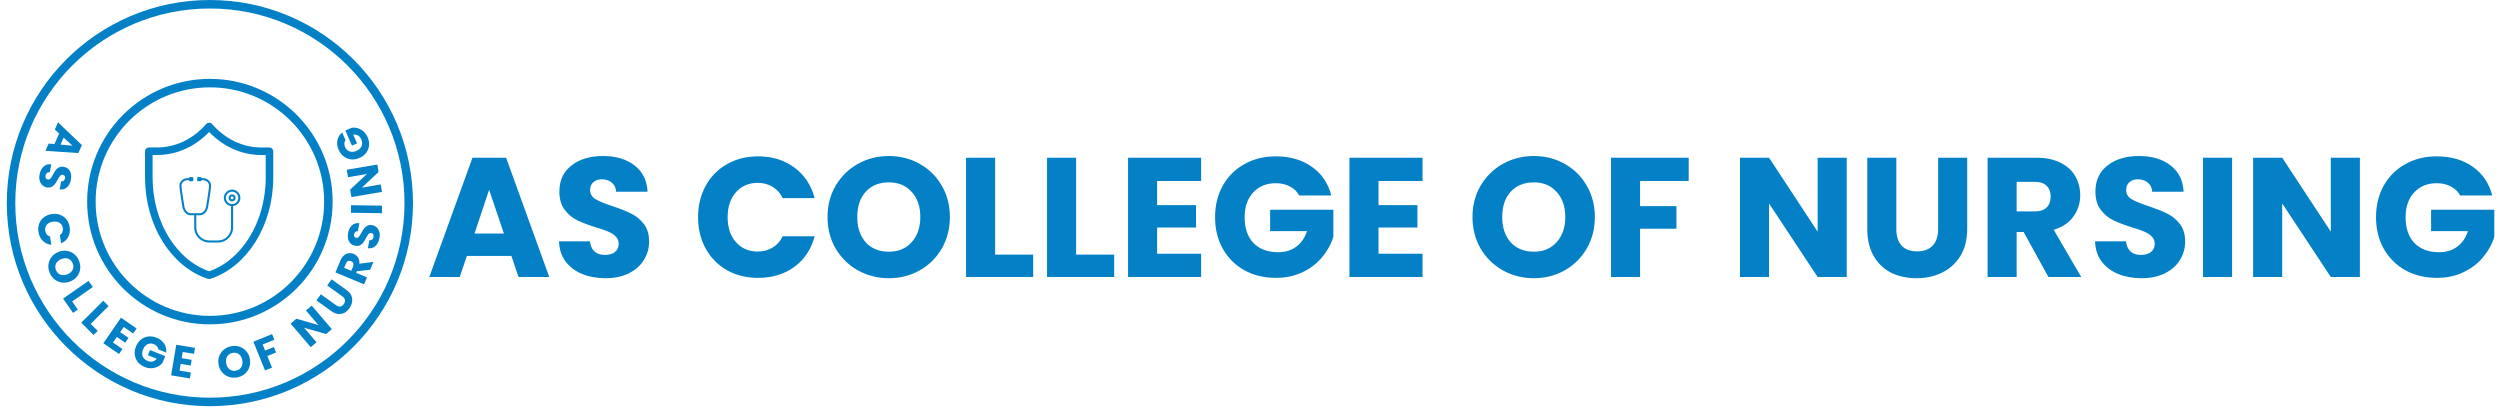 <svg xmlns="http://www.w3.org/2000/svg" width="1471" height="247" viewBox="0 0 1471 247" fill="none"><path d="M300.9 150.6H274.7L270.5 163H252.6L278 92.8H297.8L323.2 163H305.1L300.9 150.6ZM296.5 137.4L287.8 111.7L279.2 137.4H296.5ZM356.33 163.7C351.197 163.7 346.597 162.867 342.53 161.2C338.464 159.533 335.197 157.067 332.73 153.8C330.33 150.533 329.064 146.6 328.93 142H347.13C347.397 144.6 348.297 146.6 349.83 148C351.364 149.333 353.364 150 355.83 150C358.364 150 360.364 149.433 361.83 148.3C363.297 147.1 364.03 145.467 364.03 143.4C364.03 141.667 363.43 140.233 362.23 139.1C361.097 137.967 359.664 137.033 357.93 136.3C356.264 135.567 353.864 134.733 350.73 133.8C346.197 132.4 342.497 131 339.63 129.6C336.764 128.2 334.297 126.133 332.23 123.4C330.164 120.667 329.13 117.1 329.13 112.7C329.13 106.167 331.497 101.067 336.23 97.4C340.964 93.667 347.13 91.8 354.73 91.8C362.464 91.8 368.697 93.667 373.43 97.4C378.164 101.067 380.697 106.2 381.03 112.8H362.53C362.397 110.533 361.564 108.767 360.03 107.5C358.497 106.167 356.53 105.5 354.13 105.5C352.064 105.5 350.397 106.067 349.13 107.2C347.864 108.267 347.23 109.833 347.23 111.9C347.23 114.167 348.297 115.933 350.43 117.2C352.564 118.467 355.897 119.833 360.43 121.3C364.964 122.833 368.63 124.3 371.43 125.7C374.297 127.1 376.764 129.133 378.83 131.8C380.897 134.467 381.93 137.9 381.93 142.1C381.93 146.1 380.897 149.733 378.83 153C376.83 156.267 373.897 158.867 370.03 160.8C366.164 162.733 361.597 163.7 356.33 163.7ZM410.745 127.8C410.745 120.867 412.245 114.7 415.245 109.3C418.245 103.833 422.412 99.6 427.745 96.6C433.145 93.533 439.245 92 446.045 92C454.379 92 461.512 94.2 467.445 98.6C473.379 103 477.345 109 479.345 116.6H460.545C459.145 113.667 457.145 111.433 454.545 109.9C452.012 108.367 449.112 107.6 445.845 107.6C440.579 107.6 436.312 109.433 433.045 113.1C429.779 116.767 428.145 121.667 428.145 127.8C428.145 133.933 429.779 138.833 433.045 142.5C436.312 146.167 440.579 148 445.845 148C449.112 148 452.012 147.233 454.545 145.7C457.145 144.167 459.145 141.933 460.545 139H479.345C477.345 146.6 473.379 152.6 467.445 157C461.512 161.333 454.379 163.5 446.045 163.5C439.245 163.5 433.145 162 427.745 159C422.412 155.933 418.245 151.7 415.245 146.3C412.245 140.9 410.745 134.733 410.745 127.8ZM523.017 163.7C516.417 163.7 510.351 162.167 504.817 159.1C499.351 156.033 494.984 151.767 491.717 146.3C488.517 140.767 486.917 134.567 486.917 127.7C486.917 120.833 488.517 114.667 491.717 109.2C494.984 103.733 499.351 99.467 504.817 96.4C510.351 93.333 516.417 91.8 523.017 91.8C529.617 91.8 535.651 93.333 541.117 96.4C546.651 99.467 550.984 103.733 554.117 109.2C557.317 114.667 558.917 120.833 558.917 127.7C558.917 134.567 557.317 140.767 554.117 146.3C550.917 151.767 546.584 156.033 541.117 159.1C535.651 162.167 529.617 163.7 523.017 163.7ZM523.017 148.1C528.617 148.1 533.084 146.233 536.417 142.5C539.817 138.767 541.517 133.833 541.517 127.7C541.517 121.5 539.817 116.567 536.417 112.9C533.084 109.167 528.617 107.3 523.017 107.3C517.351 107.3 512.817 109.133 509.417 112.8C506.084 116.467 504.417 121.433 504.417 127.7C504.417 133.9 506.084 138.867 509.417 142.6C512.817 146.267 517.351 148.1 523.017 148.1ZM585.53 149.8H607.93V163H568.43V92.8H585.53V149.8ZM633.187 149.8H655.587V163H616.087V92.8H633.187V149.8ZM680.843 106.5V120.7H703.743V133.9H680.843V149.3H706.743V163H663.743V92.8H706.743V106.5H680.843ZM764.445 115C763.178 112.667 761.345 110.9 758.945 109.7C756.611 108.433 753.845 107.8 750.645 107.8C745.111 107.8 740.678 109.633 737.345 113.3C734.011 116.9 732.345 121.733 732.345 127.8C732.345 134.267 734.078 139.333 737.545 143C741.078 146.6 745.911 148.4 752.045 148.4C756.245 148.4 759.778 147.333 762.645 145.2C765.578 143.067 767.711 140 769.045 136H747.345V123.4H784.545V139.3C783.278 143.567 781.111 147.533 778.045 151.2C775.045 154.867 771.211 157.833 766.545 160.1C761.878 162.367 756.611 163.5 750.745 163.5C743.811 163.5 737.611 162 732.145 159C726.745 155.933 722.511 151.7 719.445 146.3C716.445 140.9 714.945 134.733 714.945 127.8C714.945 120.867 716.445 114.7 719.445 109.3C722.511 103.833 726.745 99.6 732.145 96.6C737.545 93.533 743.711 92 750.645 92C759.045 92 766.111 94.033 771.845 98.1C777.645 102.167 781.478 107.8 783.345 115H764.445ZM811.116 106.5V120.7H834.016V133.9H811.116V149.3H837.016V163H794.016V92.8H837.016V106.5H811.116ZM902.509 163.7C895.909 163.7 889.843 162.167 884.309 159.1C878.843 156.033 874.476 151.767 871.209 146.3C868.009 140.767 866.409 134.567 866.409 127.7C866.409 120.833 868.009 114.667 871.209 109.2C874.476 103.733 878.843 99.467 884.309 96.4C889.843 93.333 895.909 91.8 902.509 91.8C909.109 91.8 915.143 93.333 920.609 96.4C926.143 99.467 930.476 103.733 933.609 109.2C936.809 114.667 938.409 120.833 938.409 127.7C938.409 134.567 936.809 140.767 933.609 146.3C930.409 151.767 926.076 156.033 920.609 159.1C915.143 162.167 909.109 163.7 902.509 163.7ZM902.509 148.1C908.109 148.1 912.576 146.233 915.909 142.5C919.309 138.767 921.009 133.833 921.009 127.7C921.009 121.5 919.309 116.567 915.909 112.9C912.576 109.167 908.109 107.3 902.509 107.3C896.843 107.3 892.309 109.133 888.909 112.8C885.576 116.467 883.909 121.433 883.909 127.7C883.909 133.9 885.576 138.867 888.909 142.6C892.309 146.267 896.843 148.1 902.509 148.1ZM993.623 92.8V106.5H965.023V121.3H986.423V134.6H965.023V163H947.923V92.8H993.623ZM1086.6 163H1069.5L1040.9 119.7V163H1023.8V92.8H1040.9L1069.5 136.3V92.8H1086.6V163ZM1115.8 92.8V134.8C1115.8 139 1116.83 142.233 1118.9 144.5C1120.96 146.767 1124 147.9 1128 147.9C1132 147.9 1135.06 146.767 1137.2 144.5C1139.33 142.233 1140.4 139 1140.4 134.8V92.8H1157.5V134.7C1157.5 140.967 1156.16 146.267 1153.5 150.6C1150.83 154.933 1147.23 158.2 1142.7 160.4C1138.23 162.6 1133.23 163.7 1127.7 163.7C1122.16 163.7 1117.2 162.633 1112.8 160.5C1108.46 158.3 1105.03 155.033 1102.5 150.7C1099.96 146.3 1098.7 140.967 1098.7 134.7V92.8H1115.8ZM1205.3 163L1190.7 136.5H1186.6V163H1169.5V92.8H1198.2C1203.74 92.8 1208.44 93.767 1212.3 95.7C1216.24 97.633 1219.17 100.3 1221.1 103.7C1223.04 107.033 1224 110.767 1224 114.9C1224 119.567 1222.67 123.733 1220 127.4C1217.4 131.067 1213.54 133.667 1208.4 135.2L1224.6 163H1205.3ZM1186.6 124.4H1197.2C1200.34 124.4 1202.67 123.633 1204.2 122.1C1205.8 120.567 1206.6 118.4 1206.6 115.6C1206.6 112.933 1205.8 110.833 1204.2 109.3C1202.67 107.767 1200.34 107 1197.2 107H1186.6V124.4ZM1260.14 163.7C1255.01 163.7 1250.41 162.867 1246.34 161.2C1242.27 159.533 1239.01 157.067 1236.54 153.8C1234.14 150.533 1232.87 146.6 1232.74 142H1250.94C1251.21 144.6 1252.11 146.6 1253.64 148C1255.17 149.333 1257.17 150 1259.64 150C1262.17 150 1264.17 149.433 1265.64 148.3C1267.11 147.1 1267.84 145.467 1267.84 143.4C1267.84 141.667 1267.24 140.233 1266.04 139.1C1264.91 137.967 1263.47 137.033 1261.74 136.3C1260.07 135.567 1257.67 134.733 1254.54 133.8C1250.01 132.4 1246.31 131 1243.44 129.6C1240.57 128.2 1238.11 126.133 1236.04 123.4C1233.97 120.667 1232.94 117.1 1232.94 112.7C1232.94 106.167 1235.31 101.067 1240.04 97.4C1244.77 93.667 1250.94 91.8 1258.54 91.8C1266.27 91.8 1272.51 93.667 1277.24 97.4C1281.97 101.067 1284.51 106.2 1284.84 112.8H1266.34C1266.21 110.533 1265.37 108.767 1263.84 107.5C1262.31 106.167 1260.34 105.5 1257.94 105.5C1255.87 105.5 1254.21 106.067 1252.94 107.2C1251.67 108.267 1251.04 109.833 1251.04 111.9C1251.04 114.167 1252.11 115.933 1254.24 117.2C1256.37 118.467 1259.71 119.833 1264.24 121.3C1268.77 122.833 1272.44 124.3 1275.24 125.7C1278.11 127.1 1280.57 129.133 1282.64 131.8C1284.71 134.467 1285.74 137.9 1285.74 142.1C1285.74 146.1 1284.71 149.733 1282.64 153C1280.64 156.267 1277.71 158.867 1273.84 160.8C1269.97 162.733 1265.41 163.7 1260.14 163.7ZM1313.36 92.8V163H1296.26V92.8H1313.36ZM1388.55 163H1371.45L1342.85 119.7V163H1325.75V92.8H1342.85L1371.45 136.3V92.8H1388.55V163ZM1447.55 115C1446.28 112.667 1444.45 110.9 1442.05 109.7C1439.72 108.433 1436.95 107.8 1433.75 107.8C1428.22 107.8 1423.78 109.633 1420.45 113.3C1417.12 116.9 1415.45 121.733 1415.45 127.8C1415.45 134.267 1417.18 139.333 1420.65 143C1424.18 146.6 1429.02 148.4 1435.15 148.4C1439.35 148.4 1442.88 147.333 1445.75 145.2C1448.68 143.067 1450.82 140 1452.15 136H1430.45V123.4H1467.65V139.3C1466.38 143.567 1464.22 147.533 1461.15 151.2C1458.15 154.867 1454.32 157.833 1449.65 160.1C1444.98 162.367 1439.72 163.5 1433.85 163.5C1426.92 163.5 1420.72 162 1415.25 159C1409.85 155.933 1405.62 151.7 1402.55 146.3C1399.55 140.9 1398.05 134.733 1398.05 127.8C1398.05 120.867 1399.55 114.7 1402.55 109.3C1405.62 103.833 1409.85 99.6 1415.25 96.6C1420.65 93.533 1426.82 92 1433.75 92C1442.15 92 1449.22 94.033 1454.95 98.1C1460.75 102.167 1464.58 107.8 1466.45 115H1447.55Z" fill="#0481C6"></path><g filter="url(#filter0_d_108_112)"><circle cx="123.5" cy="119.5" r="117" fill="white" stroke="#0481C6" stroke-width="5"></circle><circle cx="123.5" cy="118.625" r="69.725" fill="white" stroke="#0481C6" stroke-width="5"></circle><path d="M32.033 84.768L34.773 78.531L32.26 76.234L34.132 71.973L48.187 85.36L46.116 90.074L26.75 88.779L28.642 84.471L32.033 84.768ZM35.636 85.1L42.663 85.717L37.444 80.982L35.636 85.1Z" fill="#0481C6"></path><path d="M23.278 102.683C23.526 101.371 23.96 100.236 24.582 99.278C25.204 98.319 25.992 97.603 26.945 97.131C27.896 96.675 28.962 96.541 30.143 96.729L29.266 101.379C28.589 101.321 28.034 101.455 27.603 101.779C27.188 102.107 26.921 102.585 26.802 103.216C26.68 103.863 26.728 104.401 26.947 104.831C27.183 105.263 27.565 105.529 28.093 105.629C28.536 105.713 28.931 105.628 29.278 105.376C29.623 105.142 29.93 104.82 30.201 104.413C30.469 104.022 30.797 103.449 31.187 102.694C31.763 101.603 32.3 100.725 32.795 100.061C33.291 99.396 33.938 98.865 34.736 98.469C35.534 98.073 36.495 97.981 37.62 98.193C39.289 98.508 40.478 99.359 41.186 100.745C41.912 102.134 42.091 103.8 41.725 105.742C41.352 107.717 40.574 109.22 39.392 110.249C38.227 111.282 36.793 111.681 35.091 111.448L35.983 106.722C36.569 106.797 37.06 106.669 37.458 106.338C37.873 106.011 38.138 105.541 38.253 104.928C38.353 104.4 38.289 103.946 38.06 103.568C37.849 103.193 37.479 102.956 36.951 102.856C36.372 102.747 35.869 102.934 35.443 103.418C35.016 103.902 34.506 104.688 33.913 105.775C33.303 106.859 32.751 107.725 32.258 108.373C31.762 109.038 31.124 109.57 30.343 109.97C29.562 110.369 28.635 110.467 27.562 110.265C26.54 110.072 25.661 109.633 24.927 108.947C24.188 108.279 23.666 107.404 23.358 106.323C23.051 105.242 23.024 104.028 23.278 102.683Z" fill="#0481C6"></path><path d="M30.469 125.952C32.253 125.691 33.896 125.844 35.398 126.412C36.917 126.977 38.164 127.889 39.137 129.148C40.13 130.422 40.754 131.933 41.011 133.682C41.325 135.826 41.028 137.744 40.12 139.436C39.212 141.129 37.819 142.376 35.939 143.177L35.23 138.341C35.931 137.87 36.43 137.271 36.727 136.544C37.026 135.835 37.113 135.06 36.99 134.219C36.791 132.865 36.159 131.836 35.092 131.134C34.026 130.432 32.704 130.197 31.126 130.429C29.548 130.66 28.349 131.265 27.529 132.244C26.709 133.222 26.399 134.389 26.597 135.744C26.721 136.584 27.027 137.301 27.517 137.895C28.01 138.506 28.66 138.937 29.467 139.186L30.177 144.022C28.146 143.795 26.453 143.001 25.097 141.64C23.759 140.277 22.932 138.524 22.618 136.38C22.361 134.631 22.517 133.005 23.085 131.503C23.672 130.015 24.604 128.784 25.88 127.808C27.156 126.833 28.686 126.214 30.469 125.952Z" fill="#0481C6"></path><path d="M29.221 160.545C28.561 158.961 28.322 157.352 28.504 155.717C28.694 154.099 29.281 152.624 30.266 151.293C31.274 149.972 32.602 148.968 34.25 148.281C35.898 147.594 37.538 147.361 39.17 147.583C40.809 147.82 42.269 148.441 43.552 149.447C44.841 150.468 45.816 151.77 46.476 153.354C47.136 154.938 47.372 156.54 47.182 158.158C47 159.793 46.409 161.26 45.411 162.558C44.419 163.873 43.099 164.874 41.451 165.561C39.803 166.247 38.155 166.483 36.507 166.269C34.875 166.048 33.417 165.434 32.135 164.429C30.852 163.424 29.881 162.129 29.221 160.545ZM32.965 158.985C33.525 160.329 34.419 161.214 35.649 161.641C36.885 162.084 38.239 161.998 39.711 161.385C41.199 160.765 42.212 159.863 42.752 158.681C43.315 157.507 43.316 156.249 42.756 154.905C42.19 153.545 41.296 152.64 40.076 152.191C38.863 151.757 37.504 151.854 36 152.481C34.512 153.101 33.487 153.998 32.924 155.171C32.384 156.354 32.398 157.625 32.965 158.985Z" fill="#0481C6"></path><path d="M42.46 177.37L45.792 182.147L42.977 184.11L37.101 175.687L52.072 165.245L54.615 168.892L42.46 177.37Z" fill="#0481C6"></path><path d="M53.385 190.573L57.497 194.697L55.067 197.12L47.816 189.848L60.741 176.961L63.88 180.109L53.385 190.573Z" fill="#0481C6"></path><path d="M72.807 192.399L70.713 195.439L75.616 198.817L73.669 201.643L68.766 198.265L66.494 201.562L72.039 205.383L70.018 208.316L60.812 201.973L71.167 186.943L80.374 193.286L78.353 196.219L72.807 192.399Z" fill="#0481C6"></path><path d="M93.194 205.589C93.116 204.904 92.847 204.299 92.386 203.775C91.947 203.243 91.342 202.82 90.571 202.508C89.237 201.968 87.99 201.977 86.829 202.536C85.674 203.078 84.801 204.08 84.209 205.542C83.578 207.101 83.501 208.491 83.979 209.713C84.479 210.925 85.469 211.83 86.947 212.429C87.959 212.839 88.914 212.926 89.814 212.692C90.728 212.464 91.542 211.933 92.254 211.099L87.024 208.982L88.253 205.945L97.218 209.575L95.667 213.407C94.945 214.312 94.036 215.056 92.939 215.641C91.859 216.231 90.645 216.572 89.299 216.663C87.954 216.754 86.574 216.513 85.16 215.941C83.489 215.265 82.141 214.298 81.117 213.042C80.114 211.776 79.507 210.342 79.295 208.742C79.099 207.148 79.339 205.515 80.016 203.844C80.692 202.173 81.655 200.834 82.905 199.825C84.178 198.807 85.611 198.2 87.205 198.003C88.806 197.791 90.442 198.023 92.112 198.7C94.137 199.52 95.641 200.699 96.626 202.239C97.627 203.785 98.001 205.516 97.749 207.434L93.194 205.589Z" fill="#0481C6"></path><path d="M107.501 207.092L106.89 210.733L112.762 211.718L112.195 215.103L106.323 214.118L105.661 218.067L112.302 219.181L111.713 222.694L100.687 220.845L103.705 202.844L114.731 204.693L114.142 208.206L107.501 207.092Z" fill="#0481C6"></path><path d="M139.355 222.103C137.661 222.379 136.04 222.239 134.492 221.684C132.961 221.126 131.662 220.214 130.594 218.948C129.542 217.662 128.871 216.138 128.584 214.376C128.296 212.614 128.449 210.965 129.041 209.428C129.65 207.889 130.592 206.611 131.867 205.595C133.158 204.576 134.651 203.929 136.344 203.653C138.038 203.376 139.65 203.517 141.181 204.075C142.73 204.63 144.02 205.544 145.053 206.815C146.103 208.084 146.772 209.599 147.06 211.362C147.347 213.124 147.196 214.781 146.607 216.335C146.014 217.872 145.081 219.148 143.807 220.164C142.532 221.18 141.048 221.826 139.355 222.103ZM138.702 218.099C140.139 217.865 141.207 217.199 141.906 216.101C142.622 215.001 142.851 213.664 142.595 212.09C142.335 210.499 141.692 209.304 140.666 208.506C139.655 207.687 138.43 207.395 136.993 207.63C135.539 207.867 134.453 208.527 133.734 209.611C133.032 210.691 132.812 212.035 133.075 213.644C133.334 215.234 133.97 216.439 134.981 217.258C136.007 218.056 137.248 218.337 138.702 218.099Z" fill="#0481C6"></path><path d="M160.101 196.595L161.438 199.896L154.545 202.687L155.989 206.254L161.146 204.166L162.444 207.371L157.287 209.459L160.058 216.303L155.937 217.972L149.087 201.054L160.101 196.595Z" fill="#0481C6"></path><path d="M195.265 193.666L191.889 196.558L178.918 192.844L186.241 201.395L182.864 204.287L170.991 190.424L174.368 187.532L187.373 191.285L180.016 182.695L183.393 179.803L195.265 193.666Z" fill="#0481C6"></path><path d="M188.794 173.167L197.668 179.531C198.556 180.168 199.395 180.439 200.187 180.346C200.979 180.253 201.678 179.784 202.285 178.939C202.891 178.093 203.116 177.274 202.96 176.48C202.805 175.685 202.283 174.97 201.396 174.334L192.522 167.97L195.113 164.357L203.966 170.706C205.29 171.655 206.207 172.74 206.719 173.96C207.23 175.18 207.375 176.436 207.153 177.727C206.941 179.004 206.416 180.227 205.577 181.396C204.739 182.565 203.761 183.453 202.644 184.059C201.522 184.641 200.312 184.872 199.012 184.751C197.699 184.619 196.38 184.079 195.056 183.129L186.203 176.78L188.794 173.167Z" fill="#0481C6"></path><path d="M217.802 158.718L209.982 159.572L209.572 160.556L215.931 163.206L214.221 167.31L197.374 160.289L200.244 153.401C200.797 152.073 201.499 151.042 202.35 150.307C203.207 149.557 204.141 149.119 205.15 148.995C206.144 148.865 207.136 149.006 208.128 149.419C209.248 149.886 210.115 150.623 210.728 151.63C211.348 152.62 211.585 153.808 211.44 155.194L219.732 154.086L217.802 158.718ZM206.668 159.345L207.728 156.801C208.041 156.049 208.091 155.413 207.876 154.891C207.668 154.354 207.228 153.945 206.556 153.665C205.916 153.399 205.332 153.381 204.804 153.611C204.283 153.826 203.865 154.309 203.552 155.061L202.492 157.605L206.668 159.345Z" fill="#0481C6"></path><path d="M223.291 140.029C223.051 141.342 222.623 142.48 222.007 143.442C221.39 144.405 220.607 145.125 219.656 145.603C218.709 146.064 217.643 146.205 216.461 146.024L217.311 141.369C217.988 141.422 218.542 141.285 218.971 140.959C219.384 140.629 219.648 140.148 219.763 139.517C219.882 138.869 219.83 138.331 219.609 137.903C219.37 137.472 218.987 137.208 218.458 137.112C218.015 137.031 217.62 137.117 217.274 137.371C216.931 137.608 216.626 137.931 216.357 138.34C216.092 138.732 215.767 139.307 215.382 140.065C214.812 141.159 214.281 142.04 213.789 142.708C213.297 143.376 212.653 143.91 211.857 144.311C211.062 144.712 210.101 144.81 208.976 144.604C207.305 144.299 206.111 143.455 205.394 142.074C204.66 140.689 204.471 139.024 204.826 137.08C205.187 135.102 205.956 133.595 207.132 132.559C208.291 131.52 209.722 131.111 211.426 131.334L210.562 136.066C209.976 135.994 209.485 136.125 209.089 136.458C208.677 136.788 208.414 137.26 208.302 137.874C208.206 138.402 208.273 138.855 208.503 139.232C208.717 139.606 209.088 139.841 209.617 139.937C210.196 140.043 210.698 139.853 211.122 139.366C211.545 138.88 212.051 138.091 212.638 137C213.241 135.912 213.788 135.043 214.277 134.392C214.769 133.725 215.404 133.189 216.183 132.785C216.961 132.381 217.888 132.277 218.962 132.473C219.985 132.66 220.866 133.094 221.605 133.775C222.347 134.439 222.875 135.311 223.189 136.39C223.503 137.469 223.537 138.682 223.291 140.029Z" fill="#0481C6"></path><path d="M206.552 120.744L224.802 121.009L224.738 125.455L206.488 125.19L206.552 120.744Z" fill="#0481C6"></path><path d="M222.009 96.802L222.757 101.184L212.911 110.409L224.009 108.514L224.757 112.897L206.765 115.968L206.017 111.586L215.914 102.353L204.766 104.256L204.017 99.873L222.009 96.802Z" fill="#0481C6"></path><path d="M203.309 82.478C202.886 83.024 202.657 83.645 202.622 84.342C202.565 85.03 202.703 85.755 203.038 86.516C203.617 87.834 204.517 88.697 205.738 89.107C206.944 89.524 208.268 89.416 209.713 88.781C211.252 88.105 212.277 87.163 212.787 85.954C213.275 84.737 213.198 83.398 212.556 81.938C212.117 80.938 211.494 80.208 210.686 79.749C209.872 79.274 208.918 79.087 207.827 79.188L210.096 84.353L207.097 85.671L203.207 76.815L206.992 75.153C208.14 75.008 209.31 75.109 210.504 75.456C211.691 75.786 212.798 76.389 213.825 77.263C214.853 78.136 215.673 79.272 216.287 80.668C217.012 82.319 217.303 83.951 217.16 85.566C216.995 87.172 216.43 88.623 215.465 89.918C214.494 91.196 213.182 92.198 211.532 92.923C209.882 93.648 208.257 93.936 206.658 93.787C205.036 93.628 203.585 93.063 202.306 92.091C201.012 91.127 200.002 89.819 199.277 88.169C198.399 86.169 198.144 84.274 198.512 82.484C198.874 80.678 199.814 79.177 201.333 77.98L203.309 82.478Z" fill="#0481C6"></path></g><path d="M158.566 89.006C158.566 89.006 154.946 89.006 154.129 89.006C142.004 89.006 131.437 83.826 123.061 74.415C114.686 83.825 104.12 89.006 91.996 89.006C91.178 89.006 87.558 89.006 87.558 89.006C87.558 89.006 87.557 98.733 87.557 104.405C87.557 132.096 102.644 155.364 123.062 161.961C143.48 155.364 158.566 132.096 158.566 104.405C158.566 98.733 158.566 89.006 158.566 89.006Z" stroke="#0481C6" stroke-width="4.444" stroke-linecap="round" stroke-linejoin="round"></path><path d="M141.447 116.429C141.447 113.749 139.256 111.568 136.563 111.568C133.869 111.568 131.679 113.749 131.679 116.429C131.679 118.904 133.546 120.948 135.951 121.249V133.873C135.951 138.07 132.521 141.484 128.304 141.484H123.149C118.932 141.484 115.501 138.069 115.501 133.873V126.668H117.686C120.412 126.668 122.005 123.924 122.418 122.05C122.482 121.67 123.993 112.697 124.216 109.576C124.301 108.402 123.884 107.259 123.042 106.36C122.123 105.377 120.824 104.814 119.477 104.814H118.608C118.58 104.462 118.291 104.181 117.931 104.181H116.698C116.319 104.181 116.01 104.489 116.01 104.865V105.979C116.01 106.355 116.319 106.663 116.698 106.663H117.93C118.29 106.663 118.58 106.382 118.608 106.03H119.477C120.485 106.03 121.459 106.453 122.147 107.189C122.755 107.838 123.056 108.655 122.997 109.488C122.777 112.552 121.227 121.755 121.218 121.817C120.908 123.222 119.675 125.449 117.686 125.449H112.094C110.104 125.449 108.871 123.222 108.567 121.847C108.552 121.755 107.003 112.553 106.782 109.489C106.722 108.656 107.024 107.839 107.632 107.189C108.321 106.453 109.294 106.031 110.302 106.031H111.159C111.187 106.382 111.477 106.664 111.837 106.664H113.07C113.448 106.664 113.757 106.356 113.757 105.979V104.865C113.759 104.489 113.449 104.181 113.07 104.181H111.837C111.477 104.181 111.188 104.462 111.16 104.814H110.303C108.956 104.814 107.657 105.377 106.738 106.36C105.896 107.26 105.479 108.402 105.563 109.576C105.787 112.697 107.298 121.67 107.368 122.079C107.775 123.923 109.368 126.668 112.094 126.668H114.278V133.872C114.278 138.741 118.257 142.701 123.149 142.701H128.304C133.195 142.701 137.174 138.74 137.174 133.872V121.248C139.579 120.948 141.447 118.904 141.447 116.429ZM136.563 120.074C134.543 120.074 132.901 118.439 132.901 116.429C132.901 114.42 134.544 112.785 136.563 112.785C138.581 112.785 140.224 114.42 140.224 116.429C140.224 118.439 138.581 120.074 136.563 120.074ZM136.563 114.365C135.419 114.365 134.488 115.291 134.488 116.429C134.488 117.568 135.418 118.494 136.563 118.494C137.707 118.494 138.637 117.568 138.637 116.429C138.637 115.291 137.706 114.365 136.563 114.365ZM136.563 117.276C136.093 117.276 135.711 116.896 135.711 116.429C135.711 115.962 136.093 115.582 136.563 115.582C137.032 115.582 137.414 115.962 137.414 116.429C137.414 116.896 137.032 117.276 136.563 117.276Z" fill="#0481C6"></path><defs><filter id="filter0_d_108_112" x="0" y="0" width="247" height="247" filterUnits="userSpaceOnUse" color-interpolation-filters="sRGB"><feGaussianBlur stdDeviation="2"></feGaussianBlur></filter></defs></svg>
